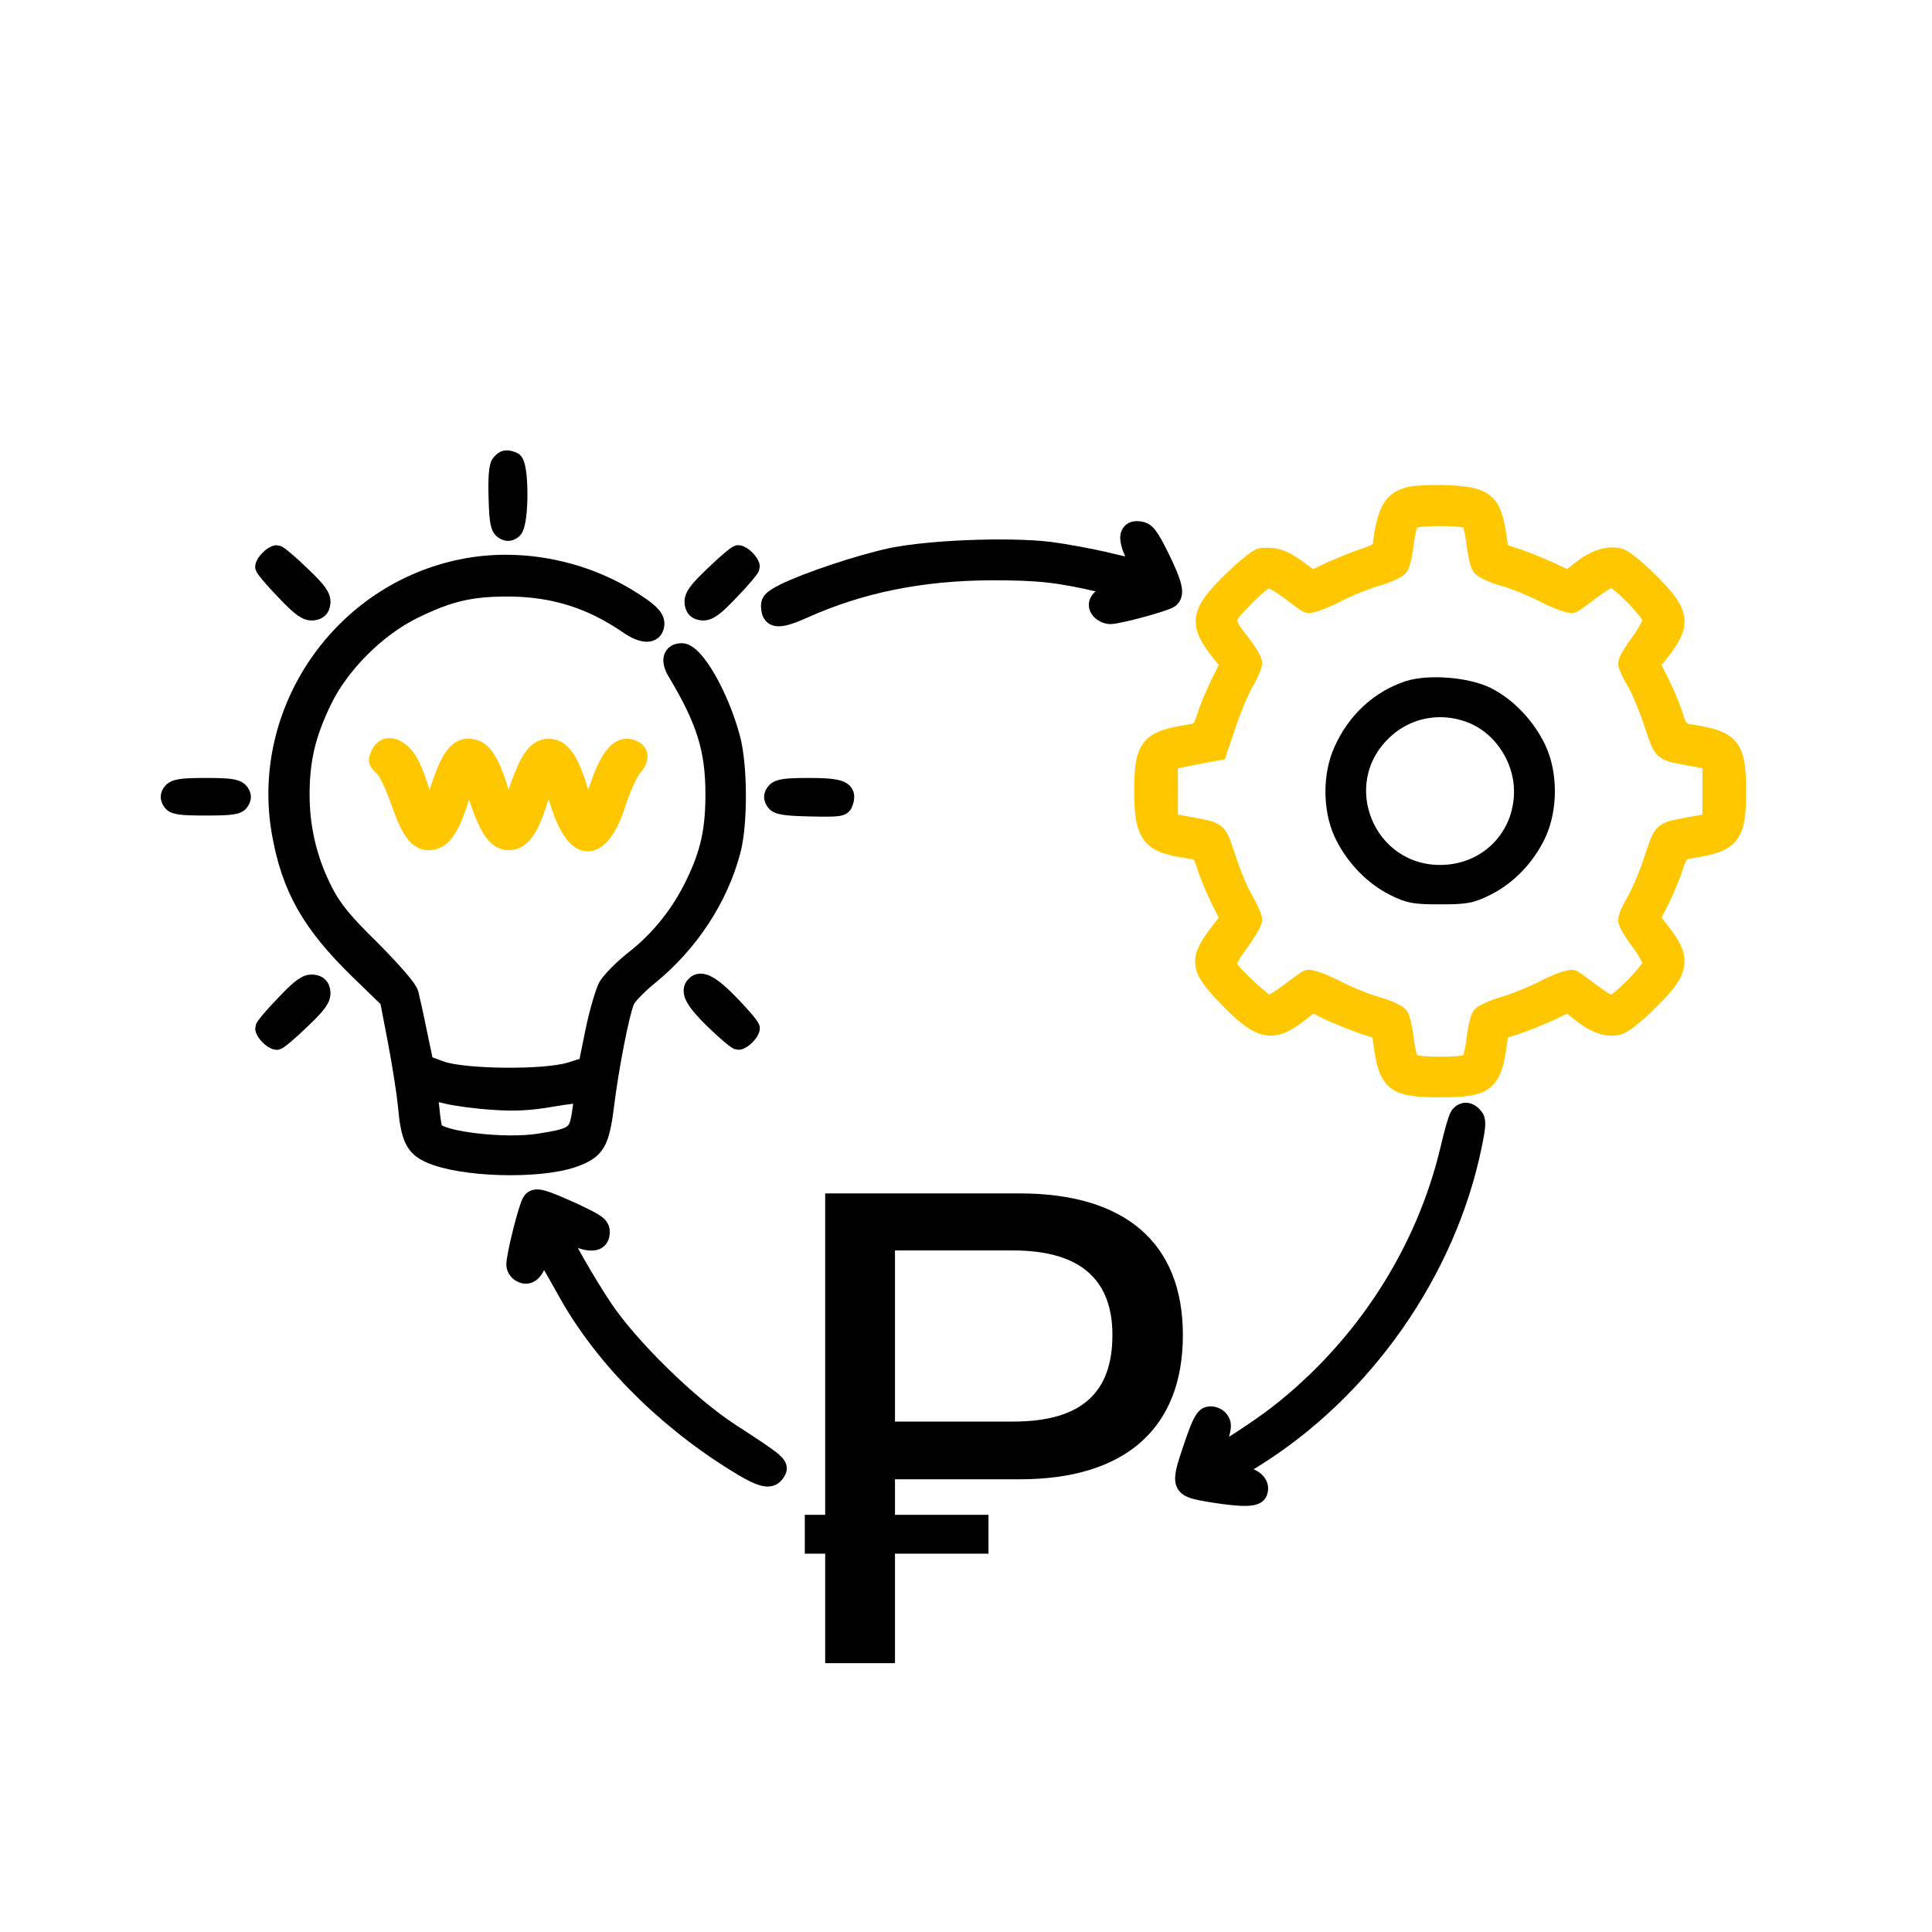 <?xml version="1.0" encoding="UTF-8"?> <svg xmlns="http://www.w3.org/2000/svg" width="547" height="547" viewBox="0 0 547 547" fill="none"><g clip-path="url(#clip0_8946_489)"><path d="M141.606 131.186C140.913 131.967 140.652 135.349 140.826 140.812C140.999 147.576 141.346 149.484 142.56 150.178C143.601 150.871 144.381 150.785 145.335 150.004C147.33 148.27 147.33 131.273 145.335 130.492C143.341 129.712 142.734 129.799 141.606 131.186Z" fill="black" stroke="black" stroke-width="5"></path><path d="M399.248 140.292C394.045 141.592 392.397 144.454 391.096 154.6C390.923 155.728 389.449 156.768 386.067 157.809C383.465 158.676 379.042 160.497 376.354 161.711L371.498 164.053L367.249 160.931C363.346 158.069 361.178 157.375 357.102 157.635C356.235 157.722 352.42 160.671 348.691 164.4C339.412 173.418 338.892 176.54 345.395 184.692L347.997 187.987L345.482 193.017C344.095 195.792 342.274 200.041 341.493 202.556C340.106 206.718 339.759 207.152 336.81 207.585C325.19 209.407 323.629 211.314 323.629 223.889C323.629 236.463 325.537 238.978 335.943 240.452C339.932 241.059 340.019 241.146 341.493 245.568C342.274 248.083 344.095 252.332 345.482 255.107L347.997 260.137L345.482 263.346C338.978 271.671 339.152 273.925 347.303 282.337C356.669 292.136 360.311 292.917 367.942 286.846L371.498 284.071L376.354 286.413C379.042 287.627 383.465 289.448 386.067 290.315L390.836 291.876L391.443 296.212C393.004 306.705 394.912 308.179 407.746 308.179C420.581 308.179 422.488 306.705 424.049 296.212L424.656 291.876L429.426 290.315C432.027 289.448 436.45 287.627 439.138 286.413L443.995 284.071L447.55 286.846C451.886 290.315 455.615 291.442 458.737 290.315C460.038 289.795 463.94 286.673 467.322 283.204C475.994 274.619 476.514 271.497 470.097 263.432L467.495 260.137L470.01 255.107C471.398 252.332 473.219 248.083 473.999 245.568C475.387 241.406 475.734 240.972 478.682 240.539C490.302 238.717 491.863 236.81 491.863 224.062C491.863 211.314 490.302 209.407 478.682 207.585C475.734 207.152 475.387 206.718 473.999 202.556C473.219 200.041 471.398 195.792 470.01 193.017L467.495 187.987L470.097 184.692C476.514 176.627 475.994 173.505 467.322 164.92C463.94 161.451 460.124 158.329 458.91 157.896C455.875 156.768 451.713 157.982 447.637 161.191L443.995 164.053L439.138 161.711C436.45 160.497 432.027 158.676 429.426 157.809L424.656 156.248L424.049 151.912C422.575 141.939 420.581 140.292 409.654 139.858C405.492 139.685 400.809 139.945 399.248 140.292ZM416.245 147.489C416.678 148.096 417.372 151.045 417.719 153.993C418.066 156.942 418.76 159.89 419.28 160.584C419.887 161.278 422.662 162.578 425.437 163.359C428.299 164.139 433.675 166.307 437.404 168.215C441.133 170.123 444.688 171.337 445.295 170.99C445.902 170.73 448.331 168.909 450.759 167.088C453.187 165.267 455.615 163.792 456.222 163.792C458.13 163.792 467.582 173.505 467.582 175.413C467.582 176.453 466.021 179.315 464.113 181.917C462.206 184.432 460.645 187.12 460.645 187.814C460.645 188.507 461.685 190.849 463.073 193.103C464.374 195.358 466.628 200.648 468.016 204.984C470.964 213.569 469.837 212.702 480.59 214.696L484.492 215.39V224.062V232.734L480.59 233.428C469.837 235.422 470.964 234.555 468.016 243.14C466.628 247.476 464.374 252.766 463.073 255.021C461.685 257.275 460.645 259.703 460.645 260.484C460.645 261.264 462.206 263.953 464.113 266.467C466.021 268.982 467.582 271.844 467.582 272.798C467.582 274.619 458.043 284.332 456.222 284.332C455.615 284.332 453.187 282.857 450.759 281.036C448.331 279.215 445.902 277.394 445.295 277.134C444.688 276.787 441.133 278.001 437.404 279.909C433.675 281.817 428.299 283.985 425.437 284.765C422.662 285.546 419.887 286.846 419.28 287.54C418.76 288.234 418.066 291.182 417.719 294.131C417.372 297.079 416.678 300.028 416.245 300.548C415.638 301.328 412.776 301.675 407.746 301.675C402.717 301.675 399.855 301.328 399.248 300.548C398.814 300.028 398.12 297.079 397.774 294.131C397.427 291.182 396.733 288.234 396.213 287.54C395.606 286.846 392.831 285.546 390.056 284.765C387.194 283.985 381.817 281.817 378.088 279.909C374.36 278.001 370.804 276.787 370.197 277.134C369.59 277.394 367.162 279.215 364.734 281.036C362.306 282.857 359.877 284.332 359.27 284.332C358.056 284.332 349.038 276.007 347.824 273.839C347.303 272.711 347.997 271.064 350.945 267.075C353.113 264.126 354.848 261.178 354.848 260.397C354.848 259.703 353.807 257.275 352.506 255.021C351.119 252.766 348.864 247.476 347.477 243.14C344.528 234.555 345.656 235.422 334.902 233.428L331 232.734V224.062V215.477L334.035 214.87C335.683 214.523 338.805 213.916 340.973 213.482L344.875 212.789L347.563 204.81C349.038 200.475 351.292 195.098 352.593 193.017C353.807 190.849 354.848 188.507 354.848 187.727C354.848 187.033 353.547 184.778 351.899 182.61C346.349 175.326 346.349 175.673 351.899 169.863C354.588 167.001 357.536 164.486 358.49 164.139C359.617 163.792 361.525 164.746 364.647 167.001C367.162 168.909 369.59 170.73 370.197 170.99C370.804 171.337 374.36 170.123 378.088 168.215C381.817 166.307 387.194 164.139 390.056 163.359C392.831 162.578 395.606 161.278 396.213 160.584C396.733 159.89 397.427 156.942 397.774 153.993C398.12 151.045 398.814 148.096 399.248 147.489C399.855 146.796 402.717 146.449 407.746 146.449C412.776 146.449 415.638 146.796 416.245 147.489Z" fill="#FFC700" stroke="#FFC700" stroke-width="5"></path><path d="M398.641 195.271C390.576 197.96 383.899 204.03 380.17 212.355C376.961 219.292 376.961 229.005 380.17 235.942C383.205 242.446 388.668 248.17 394.652 251.118C398.901 253.286 400.462 253.546 407.746 253.546C415.117 253.546 416.505 253.286 421.014 251.032C427.171 247.91 432.288 242.446 435.323 235.942C438.531 228.832 438.531 219.119 435.323 212.182C432.288 205.678 426.824 199.954 420.927 197.006C415.291 194.231 404.451 193.364 398.641 195.271ZM417.719 202.729C425.61 206.371 431.16 215.043 431.16 224.062C431.16 237.243 420.927 247.389 407.746 247.389C386.76 247.389 376.354 221.981 391.356 207.325C398.381 200.388 408.613 198.653 417.719 202.729Z" fill="black" stroke="black" stroke-width="5"></path><path d="M319.727 151.565C319.467 152.606 319.987 154.774 321.027 156.855C322.068 158.849 322.762 160.584 322.588 160.757C322.415 160.931 318.513 160.15 313.917 159.023C309.32 157.896 301.776 156.508 297.18 155.901C285.559 154.513 263.273 155.381 252.346 157.635C243.067 159.63 228.412 164.573 221.908 167.781C218.266 169.689 217.745 170.296 218.006 172.291C218.352 175.586 220.694 175.673 227.631 172.551C243.674 165.353 260.845 161.885 280.703 161.798C294.318 161.798 299.695 162.405 311.922 165.267L317.992 166.654L315.044 167.695C311.228 168.909 309.841 170.903 311.402 172.811C312.095 173.592 313.309 174.199 314.35 174.199C316.692 174.199 329.873 170.643 331.26 169.603C332.995 168.215 332.388 165.527 328.572 157.722C325.45 151.478 324.583 150.351 322.588 150.091C320.941 149.917 320.16 150.264 319.727 151.565Z" fill="black" stroke="black" stroke-width="5"></path><path d="M76.134 158.242C75.353 158.936 74.746 159.977 74.746 160.497C74.746 160.931 77.348 164.053 80.556 167.348C85.152 172.204 86.8 173.332 88.621 173.158C90.182 172.985 90.876 172.291 91.049 170.73C91.223 168.909 90.095 167.261 85.239 162.665C81.944 159.457 78.822 156.855 78.388 156.855C77.868 156.855 76.827 157.462 76.134 158.242Z" fill="black" stroke="black" stroke-width="5"></path><path d="M202.136 162.665C197.28 167.261 196.152 168.909 196.326 170.73C196.499 172.291 197.193 172.985 198.754 173.158C200.575 173.332 202.223 172.204 206.819 167.348C210.027 164.053 212.629 160.931 212.629 160.497C212.629 159.283 210.201 156.855 208.987 156.855C208.553 156.855 205.431 159.457 202.136 162.665Z" fill="black" stroke="black" stroke-width="5"></path><path d="M131.027 160.758C96.599 167.608 73.445 201.255 79.429 235.683C82.204 251.465 87.927 261.525 101.542 274.793L110.041 283.031L112.295 294.738C113.509 301.155 114.81 309.394 115.157 312.949C115.938 322.141 117.238 324.83 121.748 326.824C130.767 330.813 152.359 331.42 162.245 328.038C168.836 325.697 170.05 323.789 171.438 312.429C172.738 302.023 175.687 286.847 177.161 283.378C177.595 282.164 180.717 278.955 183.925 276.354C195.285 267.075 203.61 254.414 207.166 240.973C209.247 233.341 209.16 216.691 207.079 208.973C203.784 196.746 196.759 184.605 193.031 184.605C190.169 184.605 189.475 186.947 191.383 190.155C199.708 204.03 202.223 212.182 202.223 224.93C202.223 234.989 200.835 241.406 196.673 250.078C192.684 258.403 186.96 265.687 179.849 271.324C176.467 273.926 172.999 277.481 171.958 279.129C171.004 280.863 169.356 286.587 168.229 291.963L166.234 301.762L161.465 303.237C154.267 305.491 131.634 305.231 125.043 302.976L120.274 301.242L118.452 292.57C117.499 287.801 116.371 282.771 116.024 281.383C115.677 279.909 111.515 275.14 105.271 268.809C97.293 261.005 94.345 257.362 91.83 252.506C87.407 243.921 85.153 234.729 85.153 225.016C85.153 215.044 86.887 207.846 91.396 198.48C96.339 188.161 106.745 177.755 117.238 172.638C127.038 167.869 133.108 166.394 143.688 166.394C156.435 166.394 167.188 169.69 177.768 176.974C182.017 179.923 185.139 179.923 185.573 177.061C185.92 174.893 184.099 173.072 177.595 169.083C163.72 160.758 146.636 157.636 131.027 160.758ZM139.785 311.735C145.595 312.169 150.365 311.908 156.175 310.868C160.684 310.087 164.5 309.654 164.76 309.914C165.02 310.174 164.847 312.602 164.413 315.29C163.459 321.274 162.506 321.881 152.706 323.442C142.82 325.003 124.696 322.835 122.875 319.973C122.615 319.54 122.181 316.851 121.921 313.99L121.314 308.787L126.431 310.001C129.292 310.694 135.276 311.475 139.785 311.735Z" fill="black" stroke="black" stroke-width="5"></path><path d="M107.699 213.136C106.572 215.39 106.572 215.477 108.653 217.472C109.694 218.426 111.688 222.761 113.249 227.184C116.284 236.116 118.799 239.065 122.788 238.024C125.737 237.33 128.078 233.428 130.42 225.536C131.46 222.068 132.501 219.466 132.761 219.726C133.021 219.986 134.495 223.629 135.883 227.704C138.831 236.116 141.433 238.978 145.335 238.024C148.284 237.33 150.538 233.515 152.88 225.623C153.92 222.154 155.048 219.553 155.395 219.726C155.741 219.986 157.042 223.455 158.343 227.444C162.939 242.36 170.05 242.186 174.82 227.097C176.12 223.108 178.028 218.772 179.242 217.385C181.584 214.697 181.324 212.702 178.635 211.835C175.34 210.794 172.478 214.09 169.703 222.154C168.316 226.23 166.841 229.872 166.581 230.133C166.321 230.393 165.194 227.791 164.153 224.322C161.812 216.344 159.557 212.529 156.609 211.835C152.706 210.881 150.105 213.743 147.156 222.154C145.769 226.23 144.295 229.872 144.034 230.133C143.774 230.393 142.647 227.791 141.606 224.322C139.265 216.344 137.01 212.529 134.062 211.835C130.073 210.794 127.558 213.656 124.609 222.588C123.222 227.011 121.748 230.566 121.488 230.566C121.141 230.566 120.274 228.138 119.406 225.103C118.626 222.154 117.152 218.252 116.284 216.518C113.77 211.575 109.434 209.927 107.699 213.136Z" fill="#FFC700" stroke="#FFC700" stroke-width="5"></path><path d="M48.644 224.149C47.863 225.103 47.777 225.883 48.47 226.924C49.164 228.138 50.898 228.398 58.27 228.398C65.641 228.398 67.375 228.138 68.069 226.924C68.763 225.883 68.676 225.103 67.895 224.149C66.942 223.021 64.947 222.761 58.27 222.761C51.592 222.761 49.598 223.021 48.644 224.149Z" fill="black" stroke="black" stroke-width="5"></path><path d="M219.48 224.149C218.699 225.103 218.613 225.883 219.306 226.924C220 228.138 221.908 228.485 229.366 228.658C237.951 228.832 238.558 228.745 239.078 227.097C240.206 223.629 238.211 222.761 229.106 222.761C222.428 222.761 220.434 223.022 219.48 224.149Z" fill="black" stroke="black" stroke-width="5"></path><path d="M80.556 284.245C77.348 287.54 74.746 290.662 74.746 291.096C74.746 292.31 77.174 294.738 78.388 294.738C78.822 294.738 81.944 292.136 85.239 288.928C90.095 284.332 91.223 282.684 91.049 280.863C90.876 279.302 90.182 278.608 88.621 278.435C86.8 278.261 85.152 279.389 80.556 284.245Z" fill="black" stroke="black" stroke-width="5"></path><path d="M196.759 278.868C194.938 280.603 196.586 283.551 202.136 288.928C205.431 292.136 208.553 294.738 208.987 294.738C210.201 294.738 212.629 292.31 212.629 291.096C212.629 290.662 210.027 287.54 206.819 284.245C201.442 278.695 198.494 277.047 196.759 278.868Z" fill="black" stroke="black" stroke-width="5"></path><path d="M413.123 315.724C412.602 316.331 411.388 320.58 410.348 325.089C403.41 354.574 386.066 381.37 361.699 400.361C356.582 404.35 345.135 411.808 344.095 411.808C343.921 411.808 344.355 409.9 345.135 407.559C346.263 403.917 346.263 403.05 345.309 401.836C344.702 401.055 343.314 400.535 342.36 400.708C340.886 400.882 339.932 402.703 337.504 409.9C333.775 420.914 333.949 421.347 342.794 422.821C352.073 424.296 355.628 424.209 356.322 422.561C357.189 420.307 355.455 418.399 351.899 417.618L348.691 416.838L354.848 413.109C386.066 393.771 409.654 360.211 417.025 324.482C418.239 318.586 418.326 317.198 417.372 316.071C415.984 314.423 414.337 314.25 413.123 315.724Z" fill="black" stroke="black" stroke-width="5"></path><path d="M150.452 340.005C149.411 341.219 145.856 355.354 145.856 358.043C145.856 358.997 146.549 360.124 147.503 360.558C149.671 361.772 151.579 360.124 152.533 356.395L153.313 353.36L155.048 356.395C156.088 358.043 158.256 361.945 160.077 365.154C170.05 383.451 187.134 400.968 207.599 413.803C215.751 418.919 218.266 419.526 219.913 416.751C221.041 414.843 220.26 414.15 206.992 405.565C195.199 397.933 178.288 381.37 170.831 370.183C166.061 363.072 158.863 350.411 158.863 349.197C158.863 348.851 160.598 349.371 162.766 350.325C167.535 352.406 170.137 351.886 170.137 348.851C170.137 346.943 169.096 346.249 162.679 343.214C153.487 339.051 151.666 338.531 150.452 340.005Z" fill="black" stroke="black" stroke-width="5"></path><path d="M288.733 337.886C318.373 337.886 334.903 351.756 334.903 377.976C334.903 404.576 318.373 418.826 288.733 418.826H253.393V470.886H233.633V337.886H288.733ZM286.833 402.486C306.403 402.486 314.953 394.126 314.953 377.976C314.953 362.776 306.403 354.036 286.833 354.036H253.393V402.486H286.833Z" fill="black"></path><rect x="227.863" y="428.886" width="52" height="11" fill="black"></rect></g><defs><clipPath id="clip0_8946_489"><rect width="547" height="547" fill="white"></rect></clipPath></defs></svg> 
